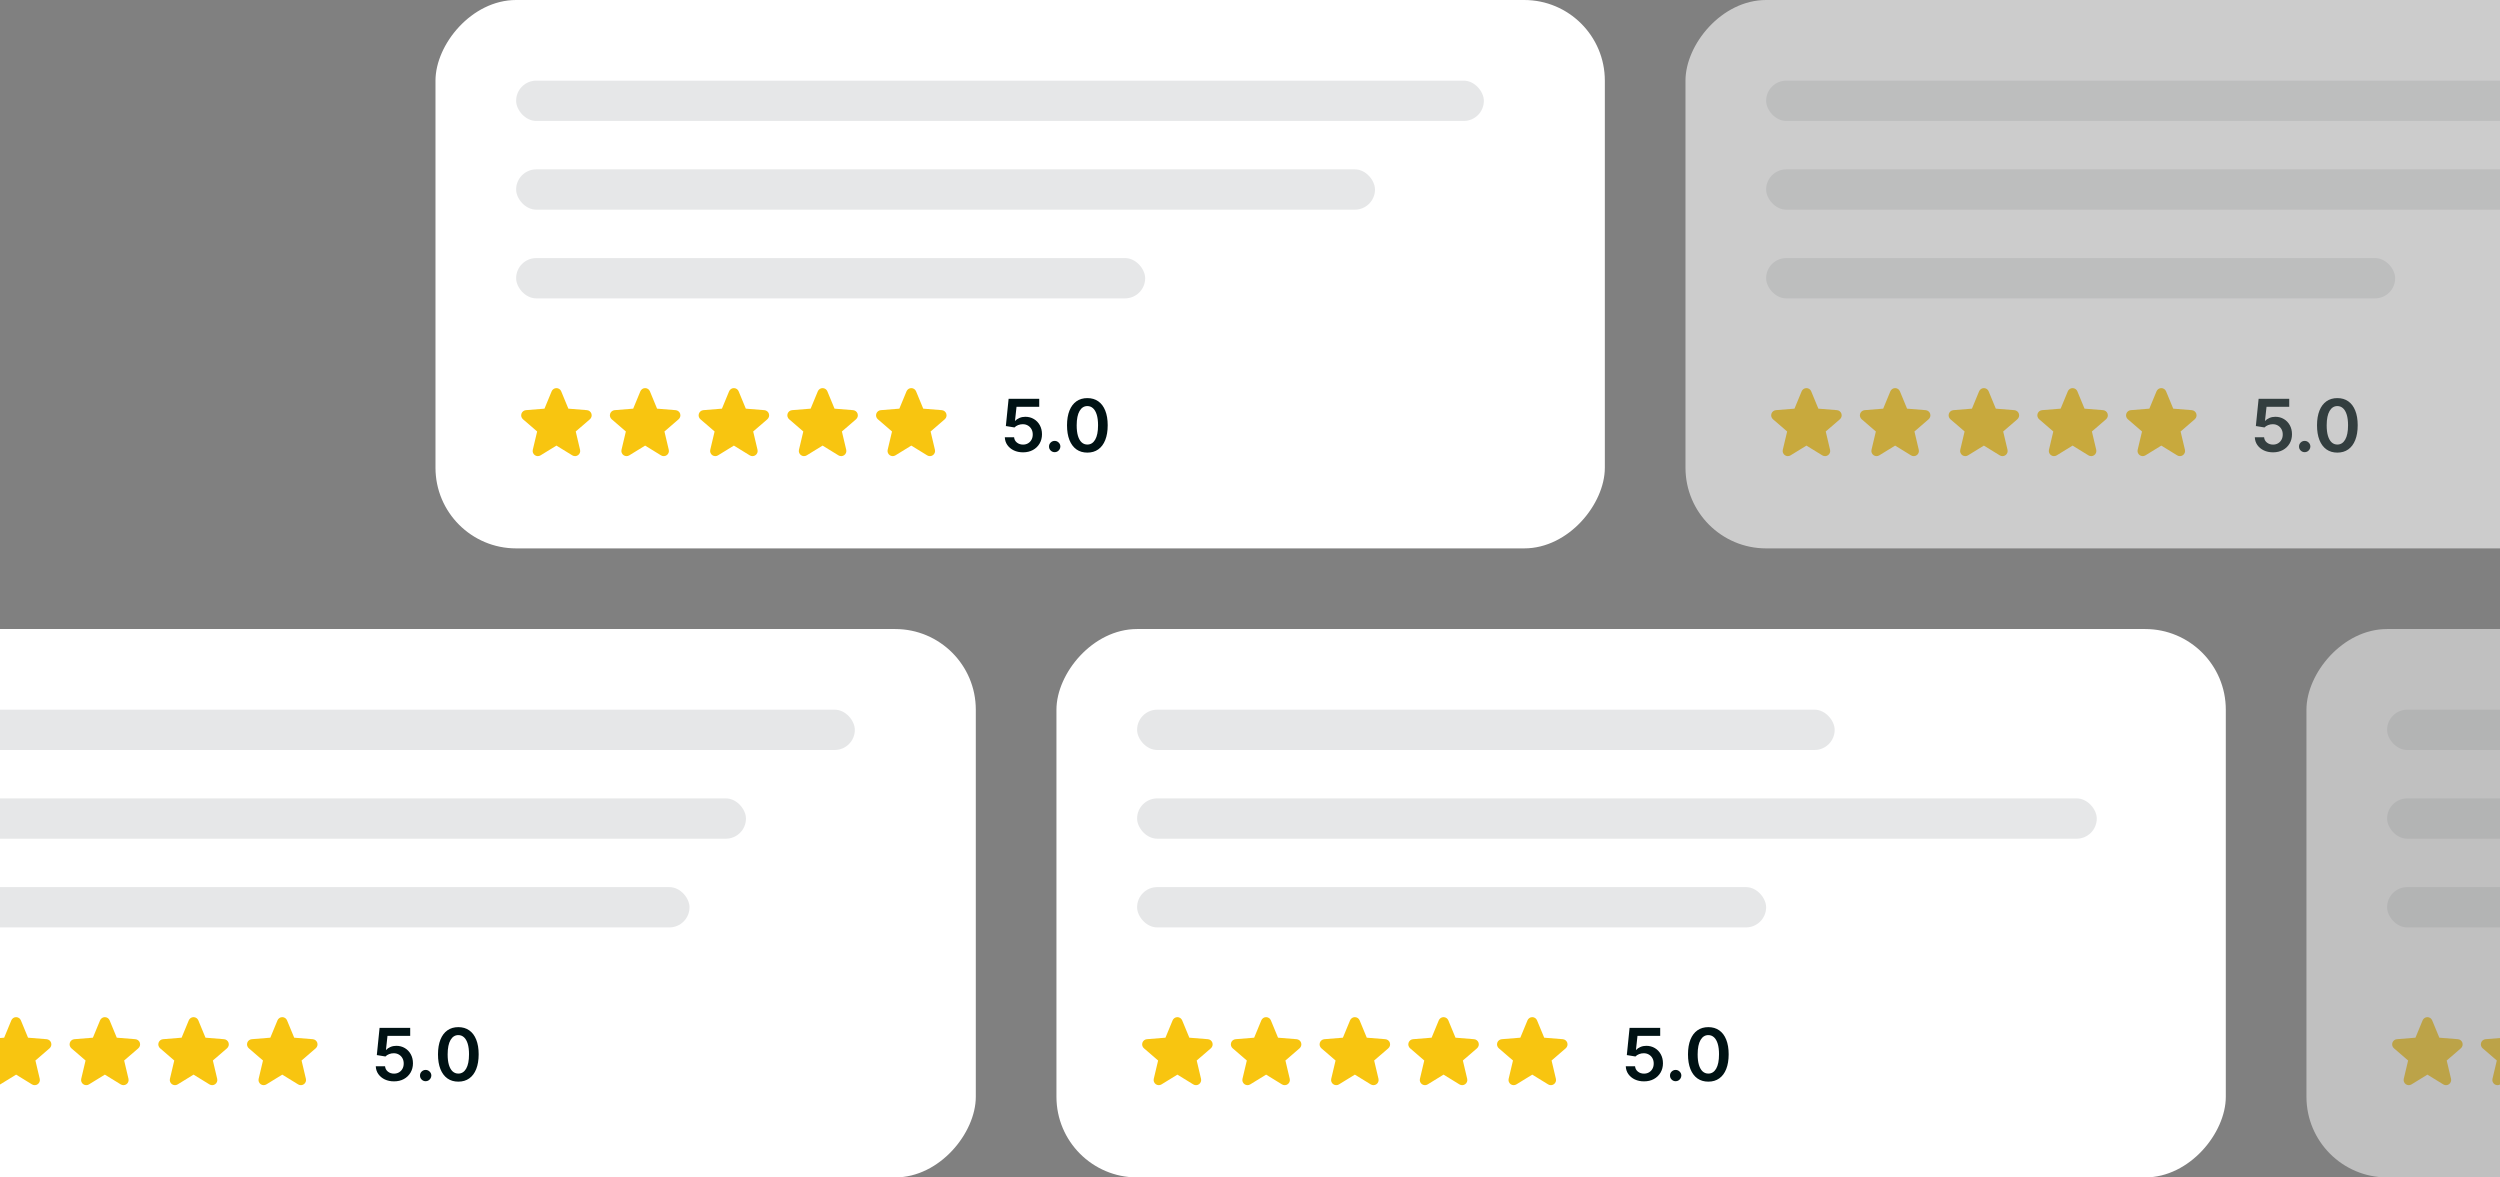 <svg width="620" height="292" viewBox="0 0 620 292" fill="none" xmlns="http://www.w3.org/2000/svg">
<rect x="0" y="0" width="620" height="292" fill="#808080" stroke="none"/>
<rect width="290" height="136" rx="20" transform="matrix(-1 0 0 1 552 156)" fill="white"/>
<path d="M407.714 268.178C406.862 268.178 406.099 268.018 405.426 267.699C404.753 267.375 404.218 266.932 403.822 266.369C403.43 265.807 403.221 265.163 403.195 264.439H405.496C405.539 264.976 405.771 265.415 406.193 265.755C406.615 266.092 407.122 266.26 407.714 266.26C408.179 266.26 408.592 266.154 408.955 265.941C409.317 265.728 409.602 265.432 409.811 265.052C410.02 264.673 410.122 264.241 410.118 263.755C410.122 263.26 410.018 262.821 409.805 262.438C409.592 262.054 409.3 261.754 408.929 261.537C408.558 261.315 408.132 261.204 407.651 261.204C407.259 261.2 406.873 261.272 406.494 261.422C406.114 261.571 405.814 261.767 405.592 262.01L403.451 261.658L404.135 254.908H411.729V256.89H406.097L405.72 260.361H405.797C406.04 260.075 406.383 259.839 406.826 259.651C407.269 259.459 407.755 259.363 408.283 259.363C409.076 259.363 409.783 259.551 410.406 259.926C411.028 260.297 411.518 260.808 411.876 261.46C412.234 262.112 412.413 262.858 412.413 263.697C412.413 264.562 412.212 265.334 411.812 266.011C411.415 266.684 410.864 267.215 410.156 267.603C409.453 267.986 408.639 268.178 407.714 268.178ZM415.566 268.14C415.178 268.14 414.845 268.003 414.568 267.731C414.291 267.458 414.155 267.125 414.159 266.733C414.155 266.35 414.291 266.022 414.568 265.749C414.845 265.476 415.178 265.34 415.566 265.34C415.941 265.34 416.267 265.476 416.544 265.749C416.825 266.022 416.968 266.35 416.972 266.733C416.968 266.993 416.899 267.23 416.767 267.443C416.639 267.656 416.469 267.826 416.256 267.954C416.047 268.078 415.817 268.14 415.566 268.14ZM423.664 268.248C422.612 268.248 421.708 267.982 420.954 267.449C420.204 266.912 419.627 266.139 419.222 265.129C418.821 264.115 418.621 262.894 418.621 261.466C418.625 260.039 418.828 258.824 419.228 257.823C419.633 256.817 420.21 256.05 420.96 255.522C421.715 254.993 422.616 254.729 423.664 254.729C424.713 254.729 425.614 254.993 426.368 255.522C427.122 256.05 427.7 256.817 428.1 257.823C428.505 258.829 428.708 260.043 428.708 261.466C428.708 262.898 428.505 264.121 428.1 265.135C427.7 266.145 427.122 266.917 426.368 267.449C425.618 267.982 424.717 268.248 423.664 268.248ZM423.664 266.248C424.482 266.248 425.128 265.845 425.601 265.04C426.078 264.23 426.317 263.039 426.317 261.466C426.317 260.427 426.208 259.553 425.991 258.846C425.774 258.138 425.467 257.606 425.07 257.248C424.674 256.885 424.205 256.704 423.664 256.704C422.85 256.704 422.207 257.109 421.734 257.919C421.261 258.724 421.022 259.907 421.018 261.466C421.014 262.51 421.118 263.388 421.331 264.1C421.548 264.812 421.855 265.348 422.252 265.711C422.648 266.069 423.119 266.248 423.664 266.248Z" fill="#001214"/>
<g clip-path="url(#clip0_1033_827)">
<path d="M300.299 259.973L296.783 263.006L297.854 267.543C297.914 267.789 297.898 268.048 297.811 268.285C297.723 268.523 297.567 268.729 297.362 268.878C297.157 269.027 296.913 269.112 296.66 269.122C296.407 269.132 296.156 269.067 295.94 268.935L291.995 266.507L288.047 268.935C287.831 269.067 287.581 269.131 287.329 269.12C287.076 269.11 286.832 269.025 286.628 268.876C286.423 268.727 286.268 268.521 286.18 268.284C286.092 268.047 286.077 267.789 286.136 267.543L287.211 263.006L283.695 259.973C283.504 259.808 283.366 259.59 283.298 259.346C283.229 259.103 283.235 258.845 283.312 258.605C283.39 258.364 283.537 258.152 283.734 257.994C283.932 257.837 284.171 257.741 284.423 257.719L289.033 257.347L290.811 253.044C290.907 252.809 291.071 252.609 291.281 252.468C291.492 252.326 291.74 252.251 291.993 252.251C292.247 252.251 292.494 252.326 292.705 252.468C292.915 252.609 293.079 252.809 293.176 253.044L294.953 257.347L299.562 257.719C299.814 257.74 300.055 257.835 300.253 257.993C300.451 258.15 300.599 258.362 300.677 258.603C300.755 258.844 300.761 259.102 300.692 259.346C300.624 259.59 300.486 259.808 300.294 259.974L300.299 259.973Z" fill="#F8C510"/>
</g>
<g clip-path="url(#clip1_1033_827)">
<path d="M322.299 259.973L318.783 263.006L319.854 267.543C319.914 267.789 319.898 268.048 319.811 268.285C319.723 268.523 319.567 268.729 319.362 268.878C319.157 269.027 318.913 269.112 318.66 269.122C318.407 269.132 318.156 269.067 317.94 268.935L313.995 266.507L310.047 268.935C309.831 269.067 309.581 269.131 309.329 269.12C309.076 269.11 308.832 269.025 308.628 268.876C308.423 268.727 308.268 268.521 308.18 268.284C308.092 268.047 308.077 267.789 308.136 267.543L309.211 263.006L305.695 259.973C305.504 259.808 305.366 259.59 305.298 259.346C305.229 259.103 305.235 258.845 305.312 258.605C305.39 258.364 305.537 258.152 305.734 257.994C305.932 257.837 306.171 257.741 306.423 257.719L311.033 257.347L312.811 253.044C312.907 252.809 313.071 252.609 313.281 252.468C313.492 252.326 313.74 252.251 313.993 252.251C314.247 252.251 314.494 252.326 314.705 252.468C314.915 252.609 315.079 252.809 315.176 253.044L316.953 257.347L321.562 257.719C321.814 257.74 322.055 257.835 322.253 257.993C322.451 258.15 322.599 258.362 322.677 258.603C322.755 258.844 322.761 259.102 322.692 259.346C322.624 259.59 322.486 259.808 322.294 259.974L322.299 259.973Z" fill="#F8C510"/>
</g>
<g clip-path="url(#clip2_1033_827)">
<path d="M344.307 259.973L340.791 263.006L341.862 267.543C341.921 267.789 341.906 268.048 341.819 268.285C341.731 268.523 341.575 268.729 341.37 268.878C341.165 269.027 340.921 269.112 340.668 269.122C340.415 269.132 340.164 269.067 339.948 268.935L336.003 266.507L332.055 268.935C331.839 269.067 331.589 269.131 331.336 269.12C331.084 269.11 330.84 269.025 330.636 268.876C330.431 268.727 330.275 268.521 330.188 268.284C330.1 268.047 330.085 267.789 330.144 267.543L331.219 263.006L327.703 259.973C327.512 259.808 327.373 259.59 327.305 259.346C327.237 259.103 327.242 258.845 327.32 258.605C327.398 258.364 327.545 258.152 327.742 257.994C327.94 257.837 328.179 257.741 328.431 257.719L333.04 257.347L334.819 253.044C334.915 252.809 335.079 252.609 335.289 252.468C335.5 252.326 335.747 252.251 336.001 252.251C336.254 252.251 336.502 252.326 336.713 252.468C336.923 252.609 337.087 252.809 337.183 253.044L338.961 257.347L343.57 257.719C343.822 257.74 344.063 257.835 344.261 257.993C344.459 258.15 344.607 258.362 344.685 258.603C344.763 258.844 344.768 259.102 344.7 259.346C344.632 259.59 344.494 259.808 344.302 259.974L344.307 259.973Z" fill="#F8C510"/>
</g>
<g clip-path="url(#clip3_1033_827)">
<path d="M366.307 259.973L362.791 263.006L363.862 267.543C363.921 267.789 363.906 268.048 363.819 268.285C363.731 268.523 363.575 268.729 363.37 268.878C363.165 269.027 362.921 269.112 362.668 269.122C362.415 269.132 362.164 269.067 361.948 268.935L358.003 266.507L354.055 268.935C353.839 269.067 353.589 269.131 353.336 269.12C353.084 269.11 352.84 269.025 352.636 268.876C352.431 268.727 352.275 268.521 352.188 268.284C352.1 268.047 352.085 267.789 352.144 267.543L353.219 263.006L349.703 259.973C349.512 259.808 349.373 259.59 349.305 259.346C349.237 259.103 349.242 258.845 349.32 258.605C349.398 258.364 349.545 258.152 349.742 257.994C349.94 257.837 350.179 257.741 350.431 257.719L355.04 257.347L356.819 253.044C356.915 252.809 357.079 252.609 357.289 252.468C357.5 252.326 357.747 252.251 358.001 252.251C358.254 252.251 358.502 252.326 358.713 252.468C358.923 252.609 359.087 252.809 359.183 253.044L360.961 257.347L365.57 257.719C365.822 257.74 366.063 257.835 366.261 257.993C366.459 258.15 366.607 258.362 366.685 258.603C366.763 258.844 366.768 259.102 366.7 259.346C366.632 259.59 366.494 259.808 366.302 259.974L366.307 259.973Z" fill="#F8C510"/>
</g>
<g clip-path="url(#clip4_1033_827)">
<path d="M388.307 259.973L384.791 263.006L385.862 267.543C385.921 267.789 385.906 268.048 385.819 268.285C385.731 268.523 385.575 268.729 385.37 268.878C385.165 269.027 384.921 269.112 384.668 269.122C384.415 269.132 384.164 269.067 383.948 268.935L380.003 266.507L376.055 268.935C375.839 269.067 375.589 269.131 375.336 269.12C375.084 269.11 374.84 269.025 374.636 268.876C374.431 268.727 374.275 268.521 374.188 268.284C374.1 268.047 374.085 267.789 374.144 267.543L375.219 263.006L371.703 259.973C371.512 259.808 371.373 259.59 371.305 259.346C371.237 259.103 371.242 258.845 371.32 258.605C371.398 258.364 371.545 258.152 371.742 257.994C371.94 257.837 372.179 257.741 372.431 257.719L377.04 257.347L378.819 253.044C378.915 252.809 379.079 252.609 379.289 252.468C379.5 252.326 379.747 252.251 380.001 252.251C380.254 252.251 380.502 252.326 380.713 252.468C380.923 252.609 381.087 252.809 381.183 253.044L382.961 257.347L387.57 257.719C387.822 257.74 388.063 257.835 388.261 257.993C388.459 258.15 388.607 258.362 388.685 258.603C388.763 258.844 388.768 259.102 388.7 259.346C388.632 259.59 388.494 259.808 388.302 259.974L388.307 259.973Z" fill="#F8C510"/>
</g>
<rect opacity="0.1" x="282" y="176" width="173" height="10" rx="5" fill="#001214"/>
<rect opacity="0.1" x="282" y="198" width="238" height="10" rx="5" fill="#001214"/>
<rect opacity="0.1" x="282" y="220" width="156" height="10" rx="5" fill="#001214"/>
<g opacity="0.5">
<rect width="290" height="136" rx="20" transform="matrix(-1 0 0 1 862 156)" fill="white"/>
<g clip-path="url(#clip5_1033_827)">
<path d="M610.299 259.973L606.783 263.006L607.854 267.543C607.914 267.789 607.898 268.048 607.811 268.285C607.723 268.523 607.567 268.729 607.362 268.878C607.157 269.027 606.913 269.112 606.66 269.122C606.407 269.132 606.156 269.067 605.94 268.935L601.995 266.507L598.047 268.935C597.831 269.067 597.581 269.131 597.329 269.12C597.076 269.11 596.832 269.025 596.628 268.876C596.423 268.727 596.268 268.521 596.18 268.284C596.092 268.047 596.077 267.789 596.136 267.543L597.211 263.006L593.695 259.973C593.504 259.808 593.366 259.59 593.298 259.346C593.229 259.103 593.235 258.845 593.312 258.605C593.39 258.364 593.537 258.152 593.734 257.994C593.932 257.837 594.171 257.741 594.423 257.719L599.033 257.347L600.811 253.044C600.907 252.809 601.071 252.609 601.281 252.468C601.492 252.326 601.74 252.251 601.993 252.251C602.247 252.251 602.494 252.326 602.705 252.468C602.915 252.609 603.079 252.809 603.176 253.044L604.953 257.347L609.562 257.719C609.814 257.74 610.055 257.835 610.253 257.993C610.451 258.15 610.599 258.362 610.677 258.603C610.755 258.844 610.761 259.102 610.692 259.346C610.624 259.59 610.486 259.808 610.294 259.974L610.299 259.973Z" fill="#F8C510"/>
</g>
<g clip-path="url(#clip6_1033_827)">
<path d="M632.299 259.973L628.783 263.006L629.854 267.543C629.914 267.789 629.898 268.048 629.811 268.285C629.723 268.523 629.567 268.729 629.362 268.878C629.157 269.027 628.913 269.112 628.66 269.122C628.407 269.132 628.156 269.067 627.94 268.935L623.995 266.507L620.047 268.935C619.831 269.067 619.581 269.131 619.329 269.12C619.076 269.11 618.832 269.025 618.628 268.876C618.423 268.727 618.268 268.521 618.18 268.284C618.092 268.047 618.077 267.789 618.136 267.543L619.211 263.006L615.695 259.973C615.504 259.808 615.366 259.59 615.298 259.346C615.229 259.103 615.235 258.845 615.312 258.605C615.39 258.364 615.537 258.152 615.734 257.994C615.932 257.837 616.171 257.741 616.423 257.719L621.033 257.347L622.811 253.044C622.907 252.809 623.071 252.609 623.281 252.468C623.492 252.326 623.74 252.251 623.993 252.251C624.247 252.251 624.494 252.326 624.705 252.468C624.915 252.609 625.079 252.809 625.176 253.044L626.953 257.347L631.562 257.719C631.814 257.74 632.055 257.835 632.253 257.993C632.451 258.15 632.599 258.362 632.677 258.603C632.755 258.844 632.761 259.102 632.692 259.346C632.624 259.59 632.486 259.808 632.294 259.974L632.299 259.973Z" fill="#F8C510"/>
</g>
<rect opacity="0.1" x="592" y="176" width="240" height="10" rx="5" fill="#001214"/>
<rect opacity="0.1" x="592" y="198" width="213" height="10" rx="5" fill="#001214"/>
<rect opacity="0.1" x="592" y="220" width="156" height="10" rx="5" fill="#001214"/>
</g>
<rect width="290" height="136" rx="20" transform="matrix(-1 0 0 1 242 156)" fill="white"/>
<path d="M97.715 268.178C96.862 268.178 96.099 268.018 95.426 267.699C94.753 267.375 94.218 266.932 93.822 266.369C93.43 265.807 93.221 265.163 93.195 264.439H95.496C95.539 264.976 95.771 265.415 96.193 265.755C96.615 266.092 97.122 266.26 97.715 266.26C98.179 266.26 98.592 266.154 98.954 265.941C99.317 265.728 99.602 265.432 99.811 265.052C100.02 264.673 100.122 264.241 100.118 263.755C100.122 263.26 100.018 262.821 99.805 262.438C99.592 262.054 99.3 261.754 98.929 261.537C98.558 261.315 98.132 261.204 97.651 261.204C97.258 261.2 96.873 261.272 96.494 261.422C96.114 261.571 95.814 261.767 95.592 262.01L93.451 261.658L94.135 254.908H101.729V256.89H96.097L95.72 260.361H95.797C96.04 260.075 96.383 259.839 96.826 259.651C97.269 259.459 97.755 259.363 98.283 259.363C99.076 259.363 99.783 259.551 100.406 259.926C101.028 260.297 101.518 260.808 101.876 261.46C102.234 262.112 102.413 262.858 102.413 263.697C102.413 264.562 102.212 265.334 101.812 266.011C101.415 266.684 100.864 267.215 100.156 267.603C99.453 267.986 98.639 268.178 97.715 268.178ZM105.566 268.14C105.178 268.14 104.845 268.003 104.568 267.731C104.291 267.458 104.155 267.125 104.159 266.733C104.155 266.35 104.291 266.022 104.568 265.749C104.845 265.476 105.178 265.34 105.566 265.34C105.941 265.34 106.267 265.476 106.544 265.749C106.825 266.022 106.968 266.35 106.972 266.733C106.968 266.993 106.899 267.23 106.767 267.443C106.639 267.656 106.469 267.826 106.256 267.954C106.047 268.078 105.817 268.14 105.566 268.14ZM113.664 268.248C112.612 268.248 111.708 267.982 110.954 267.449C110.204 266.912 109.627 266.139 109.222 265.129C108.821 264.115 108.621 262.894 108.621 261.466C108.625 260.039 108.828 258.824 109.228 257.823C109.633 256.817 110.21 256.05 110.96 255.522C111.715 254.993 112.616 254.729 113.664 254.729C114.713 254.729 115.614 254.993 116.368 255.522C117.122 256.05 117.7 256.817 118.1 257.823C118.505 258.829 118.708 260.043 118.708 261.466C118.708 262.898 118.505 264.121 118.1 265.135C117.7 266.145 117.122 266.917 116.368 267.449C115.618 267.982 114.717 268.248 113.664 268.248ZM113.664 266.248C114.482 266.248 115.128 265.845 115.601 265.04C116.078 264.23 116.317 263.039 116.317 261.466C116.317 260.427 116.208 259.553 115.991 258.846C115.774 258.138 115.467 257.606 115.07 257.248C114.674 256.885 114.205 256.704 113.664 256.704C112.85 256.704 112.207 257.109 111.734 257.919C111.261 258.724 111.022 259.907 111.018 261.466C111.014 262.51 111.118 263.388 111.331 264.1C111.548 264.812 111.855 265.348 112.252 265.711C112.648 266.069 113.119 266.248 113.664 266.248Z" fill="#001214"/>
<g clip-path="url(#clip7_1033_827)">
<path d="M12.299 259.973L8.783 263.006L9.854 267.543C9.914 267.789 9.898 268.048 9.811 268.285C9.723 268.523 9.567 268.729 9.362 268.878C9.157 269.027 8.913 269.112 8.66 269.122C8.407 269.132 8.156 269.067 7.94 268.935L3.995 266.507L0.047 268.935C-0.169 269.067 -0.419 269.131 -0.671 269.12C-0.924 269.11 -1.168 269.025 -1.372 268.876C-1.577 268.727 -1.732 268.521 -1.82 268.284C-1.908 268.047 -1.923 267.789 -1.864 267.543L-0.789 263.006L-4.305 259.973C-4.496 259.808 -4.634 259.59 -4.702 259.346C-4.771 259.103 -4.765 258.845 -4.688 258.605C-4.61 258.364 -4.463 258.152 -4.266 257.994C-4.068 257.837 -3.829 257.741 -3.577 257.719L1.033 257.347L2.811 253.044C2.907 252.809 3.071 252.609 3.281 252.468C3.492 252.326 3.74 252.251 3.993 252.251C4.247 252.251 4.494 252.326 4.705 252.468C4.915 252.609 5.079 252.809 5.176 253.044L6.953 257.347L11.562 257.719C11.815 257.74 12.055 257.835 12.253 257.993C12.451 258.15 12.599 258.362 12.677 258.603C12.755 258.844 12.761 259.102 12.692 259.346C12.624 259.59 12.486 259.808 12.294 259.974L12.299 259.973Z" fill="#F8C510"/>
</g>
<g clip-path="url(#clip8_1033_827)">
<path d="M34.307 259.973L30.791 263.006L31.862 267.543C31.921 267.789 31.906 268.048 31.819 268.285C31.731 268.523 31.575 268.729 31.37 268.878C31.165 269.027 30.921 269.112 30.668 269.122C30.415 269.132 30.164 269.067 29.948 268.935L26.003 266.507L22.055 268.935C21.839 269.067 21.589 269.131 21.336 269.12C21.084 269.11 20.84 269.025 20.636 268.876C20.431 268.727 20.275 268.521 20.188 268.284C20.1 268.047 20.085 267.789 20.143 267.543L21.218 263.006L17.703 259.973C17.512 259.808 17.373 259.59 17.305 259.346C17.237 259.103 17.242 258.845 17.32 258.605C17.398 258.364 17.544 258.152 17.742 257.994C17.94 257.837 18.179 257.741 18.431 257.719L23.04 257.347L24.819 253.044C24.915 252.809 25.079 252.609 25.289 252.468C25.5 252.326 25.747 252.251 26.001 252.251C26.254 252.251 26.502 252.326 26.713 252.468C26.923 252.609 27.087 252.809 27.183 253.044L28.961 257.347L33.57 257.719C33.822 257.74 34.063 257.835 34.261 257.993C34.459 258.15 34.607 258.362 34.685 258.603C34.763 258.844 34.768 259.102 34.7 259.346C34.632 259.59 34.494 259.808 34.302 259.974L34.307 259.973Z" fill="#F8C510"/>
</g>
<g clip-path="url(#clip9_1033_827)">
<path d="M56.307 259.973L52.791 263.006L53.862 267.543C53.921 267.789 53.906 268.048 53.819 268.285C53.731 268.523 53.575 268.729 53.37 268.878C53.165 269.027 52.921 269.112 52.668 269.122C52.415 269.132 52.164 269.067 51.948 268.935L48.003 266.507L44.055 268.935C43.839 269.067 43.589 269.131 43.336 269.12C43.084 269.11 42.84 269.025 42.636 268.876C42.431 268.727 42.275 268.521 42.188 268.284C42.1 268.047 42.085 267.789 42.144 267.543L43.218 263.006L39.703 259.973C39.512 259.808 39.373 259.59 39.305 259.346C39.237 259.103 39.242 258.845 39.32 258.605C39.398 258.364 39.544 258.152 39.742 257.994C39.94 257.837 40.179 257.741 40.431 257.719L45.04 257.347L46.819 253.044C46.915 252.809 47.079 252.609 47.289 252.468C47.5 252.326 47.747 252.251 48.001 252.251C48.254 252.251 48.502 252.326 48.713 252.468C48.923 252.609 49.087 252.809 49.183 253.044L50.961 257.347L55.57 257.719C55.822 257.74 56.063 257.835 56.261 257.993C56.459 258.15 56.607 258.362 56.685 258.603C56.763 258.844 56.768 259.102 56.7 259.346C56.632 259.59 56.494 259.808 56.302 259.974L56.307 259.973Z" fill="#F8C510"/>
</g>
<g clip-path="url(#clip10_1033_827)">
<path d="M78.307 259.973L74.791 263.006L75.862 267.543C75.921 267.789 75.906 268.048 75.819 268.285C75.731 268.523 75.575 268.729 75.37 268.878C75.165 269.027 74.921 269.112 74.668 269.122C74.415 269.132 74.164 269.067 73.948 268.935L70.003 266.507L66.055 268.935C65.839 269.067 65.589 269.131 65.336 269.12C65.084 269.11 64.84 269.025 64.635 268.876C64.431 268.727 64.275 268.521 64.188 268.284C64.1 268.047 64.085 267.789 64.144 267.543L65.219 263.006L61.703 259.973C61.512 259.808 61.373 259.59 61.305 259.346C61.237 259.103 61.242 258.845 61.32 258.605C61.398 258.364 61.544 258.152 61.742 257.994C61.94 257.837 62.179 257.741 62.431 257.719L67.04 257.347L68.819 253.044C68.915 252.809 69.079 252.609 69.289 252.468C69.5 252.326 69.747 252.251 70.001 252.251C70.254 252.251 70.502 252.326 70.713 252.468C70.923 252.609 71.087 252.809 71.183 253.044L72.961 257.347L77.57 257.719C77.822 257.74 78.063 257.835 78.261 257.993C78.459 258.15 78.607 258.362 78.685 258.603C78.763 258.844 78.768 259.102 78.7 259.346C78.632 259.59 78.494 259.808 78.302 259.974L78.307 259.973Z" fill="#F8C510"/>
</g>
<rect opacity="0.1" x="-28" y="176" width="240" height="10" rx="5" fill="#001214"/>
<rect opacity="0.1" x="-28" y="198" width="213" height="10" rx="5" fill="#001214"/>
<rect opacity="0.1" x="-28" y="220" width="199" height="10" rx="5" fill="#001214"/>
<rect width="290" height="136" rx="20" transform="matrix(-1 0 0 1 398 0)" fill="white"/>
<path d="M253.714 112.178C252.862 112.178 252.099 112.018 251.426 111.699C250.753 111.375 250.218 110.932 249.822 110.369C249.43 109.807 249.221 109.163 249.195 108.439H251.496C251.539 108.976 251.771 109.415 252.193 109.755C252.615 110.092 253.122 110.26 253.714 110.26C254.179 110.26 254.592 110.154 254.955 109.941C255.317 109.728 255.602 109.432 255.811 109.052C256.02 108.673 256.122 108.241 256.118 107.755C256.122 107.26 256.018 106.821 255.805 106.438C255.592 106.054 255.3 105.754 254.929 105.537C254.558 105.315 254.132 105.204 253.651 105.204C253.259 105.2 252.873 105.272 252.494 105.422C252.114 105.571 251.814 105.767 251.592 106.01L249.451 105.658L250.135 98.908H257.729V100.89H252.097L251.72 104.361H251.797C252.04 104.075 252.383 103.839 252.826 103.651C253.269 103.459 253.755 103.363 254.283 103.363C255.076 103.363 255.783 103.551 256.406 103.926C257.028 104.297 257.518 104.808 257.876 105.46C258.234 106.112 258.413 106.858 258.413 107.697C258.413 108.562 258.212 109.334 257.812 110.011C257.415 110.684 256.864 111.215 256.156 111.603C255.453 111.986 254.639 112.178 253.714 112.178ZM261.566 112.14C261.178 112.14 260.845 112.003 260.568 111.731C260.291 111.458 260.155 111.125 260.159 110.733C260.155 110.35 260.291 110.022 260.568 109.749C260.845 109.476 261.178 109.34 261.566 109.34C261.941 109.34 262.267 109.476 262.544 109.749C262.825 110.022 262.968 110.35 262.972 110.733C262.968 110.993 262.899 111.23 262.767 111.443C262.639 111.656 262.469 111.826 262.256 111.954C262.047 112.078 261.817 112.14 261.566 112.14ZM269.664 112.248C268.612 112.248 267.708 111.982 266.954 111.449C266.204 110.912 265.627 110.139 265.222 109.129C264.821 108.115 264.621 106.894 264.621 105.466C264.625 104.039 264.828 102.824 265.228 101.823C265.633 100.817 266.21 100.05 266.96 99.522C267.715 98.993 268.616 98.729 269.664 98.729C270.713 98.729 271.614 98.993 272.368 99.522C273.122 100.05 273.7 100.817 274.1 101.823C274.505 102.829 274.708 104.043 274.708 105.466C274.708 106.898 274.505 108.121 274.1 109.135C273.7 110.145 273.122 110.917 272.368 111.449C271.618 111.982 270.717 112.248 269.664 112.248ZM269.664 110.248C270.482 110.248 271.128 109.845 271.601 109.04C272.078 108.23 272.317 107.039 272.317 105.466C272.317 104.427 272.208 103.553 271.991 102.846C271.774 102.138 271.467 101.606 271.07 101.248C270.674 100.885 270.205 100.704 269.664 100.704C268.85 100.704 268.207 101.109 267.734 101.919C267.261 102.724 267.022 103.907 267.018 105.466C267.014 106.51 267.118 107.388 267.331 108.1C267.548 108.812 267.855 109.348 268.252 109.711C268.648 110.069 269.119 110.248 269.664 110.248Z" fill="#001214"/>
<g clip-path="url(#clip11_1033_827)">
<path d="M146.299 103.973L142.783 107.006L143.854 111.543C143.914 111.789 143.898 112.048 143.811 112.285C143.723 112.523 143.567 112.729 143.362 112.878C143.157 113.027 142.913 113.112 142.66 113.122C142.407 113.132 142.156 113.067 141.94 112.935L137.995 110.507L134.047 112.935C133.831 113.067 133.581 113.131 133.329 113.12C133.076 113.11 132.832 113.025 132.628 112.876C132.423 112.727 132.268 112.521 132.18 112.284C132.092 112.047 132.077 111.789 132.136 111.543L133.211 107.006L129.695 103.973C129.504 103.808 129.366 103.59 129.298 103.346C129.229 103.103 129.235 102.845 129.312 102.605C129.39 102.364 129.537 102.152 129.734 101.994C129.932 101.837 130.171 101.741 130.423 101.719L135.033 101.347L136.811 97.044C136.907 96.809 137.071 96.609 137.281 96.468C137.492 96.326 137.74 96.251 137.993 96.251C138.247 96.251 138.494 96.326 138.705 96.468C138.915 96.609 139.079 96.809 139.176 97.044L140.953 101.347L145.562 101.719C145.814 101.74 146.055 101.835 146.253 101.993C146.451 102.15 146.599 102.362 146.677 102.603C146.755 102.844 146.761 103.102 146.692 103.346C146.624 103.59 146.486 103.808 146.294 103.974L146.299 103.973Z" fill="#F8C510"/>
</g>
<g clip-path="url(#clip12_1033_827)">
<path d="M168.299 103.973L164.783 107.006L165.854 111.543C165.914 111.789 165.898 112.048 165.811 112.285C165.723 112.523 165.567 112.729 165.362 112.878C165.157 113.027 164.913 113.112 164.66 113.122C164.407 113.132 164.156 113.067 163.94 112.935L159.995 110.507L156.047 112.935C155.831 113.067 155.581 113.131 155.329 113.12C155.076 113.11 154.832 113.025 154.628 112.876C154.423 112.727 154.268 112.521 154.18 112.284C154.092 112.047 154.077 111.789 154.136 111.543L155.211 107.006L151.695 103.973C151.504 103.808 151.366 103.59 151.298 103.346C151.229 103.103 151.235 102.845 151.312 102.605C151.39 102.364 151.537 102.152 151.734 101.994C151.932 101.837 152.171 101.741 152.423 101.719L157.033 101.347L158.811 97.044C158.907 96.809 159.071 96.609 159.281 96.468C159.492 96.326 159.74 96.251 159.993 96.251C160.247 96.251 160.494 96.326 160.705 96.468C160.915 96.609 161.079 96.809 161.176 97.044L162.953 101.347L167.562 101.719C167.814 101.74 168.055 101.835 168.253 101.993C168.451 102.15 168.599 102.362 168.677 102.603C168.755 102.844 168.761 103.102 168.692 103.346C168.624 103.59 168.486 103.808 168.294 103.974L168.299 103.973Z" fill="#F8C510"/>
</g>
<g clip-path="url(#clip13_1033_827)">
<path d="M190.307 103.973L186.791 107.006L187.862 111.543C187.921 111.789 187.906 112.048 187.819 112.285C187.731 112.523 187.575 112.729 187.37 112.878C187.165 113.027 186.921 113.112 186.668 113.122C186.415 113.132 186.164 113.067 185.948 112.935L182.003 110.507L178.055 112.935C177.839 113.067 177.589 113.131 177.336 113.12C177.084 113.11 176.84 113.025 176.636 112.876C176.431 112.727 176.275 112.521 176.188 112.284C176.1 112.047 176.085 111.789 176.144 111.543L177.219 107.006L173.703 103.973C173.512 103.808 173.373 103.59 173.305 103.346C173.237 103.103 173.242 102.845 173.32 102.605C173.398 102.364 173.545 102.152 173.742 101.994C173.94 101.837 174.179 101.741 174.431 101.719L179.04 101.347L180.819 97.044C180.915 96.809 181.079 96.609 181.289 96.468C181.5 96.326 181.747 96.251 182.001 96.251C182.254 96.251 182.502 96.326 182.713 96.468C182.923 96.609 183.087 96.809 183.183 97.044L184.961 101.347L189.57 101.719C189.822 101.74 190.063 101.835 190.261 101.993C190.459 102.15 190.607 102.362 190.685 102.603C190.763 102.844 190.768 103.102 190.7 103.346C190.632 103.59 190.494 103.808 190.302 103.974L190.307 103.973Z" fill="#F8C510"/>
</g>
<g clip-path="url(#clip14_1033_827)">
<path d="M212.307 103.973L208.791 107.006L209.862 111.543C209.921 111.789 209.906 112.048 209.819 112.285C209.731 112.523 209.575 112.729 209.37 112.878C209.165 113.027 208.921 113.112 208.668 113.122C208.415 113.132 208.164 113.067 207.948 112.935L204.003 110.507L200.055 112.935C199.839 113.067 199.589 113.131 199.336 113.12C199.084 113.11 198.84 113.025 198.636 112.876C198.431 112.727 198.275 112.521 198.188 112.284C198.1 112.047 198.085 111.789 198.144 111.543L199.219 107.006L195.703 103.973C195.512 103.808 195.373 103.59 195.305 103.346C195.237 103.103 195.242 102.845 195.32 102.605C195.398 102.364 195.545 102.152 195.742 101.994C195.94 101.837 196.179 101.741 196.431 101.719L201.04 101.347L202.819 97.044C202.915 96.809 203.079 96.609 203.289 96.468C203.5 96.326 203.747 96.251 204.001 96.251C204.254 96.251 204.502 96.326 204.713 96.468C204.923 96.609 205.087 96.809 205.183 97.044L206.961 101.347L211.57 101.719C211.822 101.74 212.063 101.835 212.261 101.993C212.459 102.15 212.607 102.362 212.685 102.603C212.763 102.844 212.768 103.102 212.7 103.346C212.632 103.59 212.494 103.808 212.302 103.974L212.307 103.973Z" fill="#F8C510"/>
</g>
<g clip-path="url(#clip15_1033_827)">
<path d="M234.307 103.973L230.791 107.006L231.862 111.543C231.921 111.789 231.906 112.048 231.819 112.285C231.731 112.523 231.575 112.729 231.37 112.878C231.165 113.027 230.921 113.112 230.668 113.122C230.415 113.132 230.164 113.067 229.948 112.935L226.003 110.507L222.055 112.935C221.839 113.067 221.589 113.131 221.336 113.12C221.084 113.11 220.84 113.025 220.636 112.876C220.431 112.727 220.275 112.521 220.188 112.284C220.1 112.047 220.085 111.789 220.144 111.543L221.219 107.006L217.703 103.973C217.512 103.808 217.373 103.59 217.305 103.346C217.237 103.103 217.242 102.845 217.32 102.605C217.398 102.364 217.545 102.152 217.742 101.994C217.94 101.837 218.179 101.741 218.431 101.719L223.04 101.347L224.819 97.044C224.915 96.809 225.079 96.609 225.289 96.468C225.5 96.326 225.747 96.251 226.001 96.251C226.254 96.251 226.502 96.326 226.713 96.468C226.923 96.609 227.087 96.809 227.183 97.044L228.961 101.347L233.57 101.719C233.822 101.74 234.063 101.835 234.261 101.993C234.459 102.15 234.607 102.362 234.685 102.603C234.763 102.844 234.768 103.102 234.7 103.346C234.632 103.59 234.494 103.808 234.302 103.974L234.307 103.973Z" fill="#F8C510"/>
</g>
<rect opacity="0.1" x="128" y="20" width="240" height="10" rx="5" fill="#001214"/>
<rect opacity="0.1" x="128" y="42" width="213" height="10" rx="5" fill="#001214"/>
<rect opacity="0.1" x="128" y="64" width="156" height="10" rx="5" fill="#001214"/>
<g opacity="0.6">
<rect width="290" height="136" rx="20" transform="matrix(-1 0 0 1 708 0)" fill="white"/>
<path d="M563.714 112.178C562.862 112.178 562.099 112.018 561.426 111.699C560.753 111.375 560.218 110.932 559.822 110.369C559.43 109.807 559.221 109.163 559.195 108.439H561.496C561.539 108.976 561.771 109.415 562.193 109.755C562.615 110.092 563.122 110.26 563.714 110.26C564.179 110.26 564.592 110.154 564.955 109.941C565.317 109.728 565.602 109.432 565.811 109.052C566.02 108.673 566.122 108.241 566.118 107.755C566.122 107.26 566.018 106.821 565.805 106.438C565.592 106.054 565.3 105.754 564.929 105.537C564.558 105.315 564.132 105.204 563.651 105.204C563.259 105.2 562.873 105.272 562.494 105.422C562.114 105.571 561.814 105.767 561.592 106.01L559.451 105.658L560.135 98.908H567.729V100.89H562.097L561.72 104.361H561.797C562.04 104.075 562.383 103.839 562.826 103.651C563.269 103.459 563.755 103.363 564.283 103.363C565.076 103.363 565.783 103.551 566.406 103.926C567.028 104.297 567.518 104.808 567.876 105.46C568.234 106.112 568.413 106.858 568.413 107.697C568.413 108.562 568.212 109.334 567.812 110.011C567.415 110.684 566.864 111.215 566.156 111.603C565.453 111.986 564.639 112.178 563.714 112.178ZM571.566 112.14C571.178 112.14 570.845 112.003 570.568 111.731C570.291 111.458 570.155 111.125 570.159 110.733C570.155 110.35 570.291 110.022 570.568 109.749C570.845 109.476 571.178 109.34 571.566 109.34C571.941 109.34 572.267 109.476 572.544 109.749C572.825 110.022 572.968 110.35 572.972 110.733C572.968 110.993 572.899 111.23 572.767 111.443C572.639 111.656 572.469 111.826 572.256 111.954C572.047 112.078 571.817 112.14 571.566 112.14ZM579.664 112.248C578.612 112.248 577.708 111.982 576.954 111.449C576.204 110.912 575.627 110.139 575.222 109.129C574.821 108.115 574.621 106.894 574.621 105.466C574.625 104.039 574.828 102.824 575.228 101.823C575.633 100.817 576.21 100.05 576.96 99.522C577.715 98.993 578.616 98.729 579.664 98.729C580.713 98.729 581.614 98.993 582.368 99.522C583.122 100.05 583.7 100.817 584.1 101.823C584.505 102.829 584.708 104.043 584.708 105.466C584.708 106.898 584.505 108.121 584.1 109.135C583.7 110.145 583.122 110.917 582.368 111.449C581.618 111.982 580.717 112.248 579.664 112.248ZM579.664 110.248C580.482 110.248 581.128 109.845 581.601 109.04C582.078 108.23 582.317 107.039 582.317 105.466C582.317 104.427 582.208 103.553 581.991 102.846C581.774 102.138 581.467 101.606 581.07 101.248C580.674 100.885 580.205 100.704 579.664 100.704C578.85 100.704 578.207 101.109 577.734 101.919C577.261 102.724 577.022 103.907 577.018 105.466C577.014 106.51 577.118 107.388 577.331 108.1C577.548 108.812 577.855 109.348 578.252 109.711C578.648 110.069 579.119 110.248 579.664 110.248Z" fill="#001214"/>
<g clip-path="url(#clip16_1033_827)">
<path d="M456.299 103.973L452.783 107.006L453.854 111.543C453.914 111.789 453.898 112.048 453.811 112.285C453.723 112.523 453.567 112.729 453.362 112.878C453.157 113.027 452.913 113.112 452.66 113.122C452.407 113.132 452.156 113.067 451.94 112.935L447.995 110.507L444.047 112.935C443.831 113.067 443.581 113.131 443.329 113.12C443.076 113.11 442.832 113.025 442.628 112.876C442.423 112.727 442.268 112.521 442.18 112.284C442.092 112.047 442.077 111.789 442.136 111.543L443.211 107.006L439.695 103.973C439.504 103.808 439.366 103.59 439.298 103.346C439.229 103.103 439.235 102.845 439.312 102.605C439.39 102.364 439.537 102.152 439.734 101.994C439.932 101.837 440.171 101.741 440.423 101.719L445.033 101.347L446.811 97.044C446.907 96.809 447.071 96.609 447.281 96.468C447.492 96.326 447.74 96.251 447.993 96.251C448.247 96.251 448.494 96.326 448.705 96.468C448.915 96.609 449.079 96.809 449.176 97.044L450.953 101.347L455.562 101.719C455.814 101.74 456.055 101.835 456.253 101.993C456.451 102.15 456.599 102.362 456.677 102.603C456.755 102.844 456.761 103.102 456.692 103.346C456.624 103.59 456.486 103.808 456.294 103.974L456.299 103.973Z" fill="#F8C510"/>
</g>
<g clip-path="url(#clip17_1033_827)">
<path d="M478.299 103.973L474.783 107.006L475.854 111.543C475.914 111.789 475.898 112.048 475.811 112.285C475.723 112.523 475.567 112.729 475.362 112.878C475.157 113.027 474.913 113.112 474.66 113.122C474.407 113.132 474.156 113.067 473.94 112.935L469.995 110.507L466.047 112.935C465.831 113.067 465.581 113.131 465.329 113.12C465.076 113.11 464.832 113.025 464.628 112.876C464.423 112.727 464.268 112.521 464.18 112.284C464.092 112.047 464.077 111.789 464.136 111.543L465.211 107.006L461.695 103.973C461.504 103.808 461.366 103.59 461.298 103.346C461.229 103.103 461.235 102.845 461.312 102.605C461.39 102.364 461.537 102.152 461.734 101.994C461.932 101.837 462.171 101.741 462.423 101.719L467.033 101.347L468.811 97.044C468.907 96.809 469.071 96.609 469.281 96.468C469.492 96.326 469.74 96.251 469.993 96.251C470.247 96.251 470.494 96.326 470.705 96.468C470.915 96.609 471.079 96.809 471.176 97.044L472.953 101.347L477.562 101.719C477.814 101.74 478.055 101.835 478.253 101.993C478.451 102.15 478.599 102.362 478.677 102.603C478.755 102.844 478.761 103.102 478.692 103.346C478.624 103.59 478.486 103.808 478.294 103.974L478.299 103.973Z" fill="#F8C510"/>
</g>
<g clip-path="url(#clip18_1033_827)">
<path d="M500.307 103.973L496.791 107.006L497.862 111.543C497.921 111.789 497.906 112.048 497.819 112.285C497.731 112.523 497.575 112.729 497.37 112.878C497.165 113.027 496.921 113.112 496.668 113.122C496.415 113.132 496.164 113.067 495.948 112.935L492.003 110.507L488.055 112.935C487.839 113.067 487.589 113.131 487.336 113.12C487.084 113.11 486.84 113.025 486.636 112.876C486.431 112.727 486.275 112.521 486.188 112.284C486.1 112.047 486.085 111.789 486.144 111.543L487.219 107.006L483.703 103.973C483.512 103.808 483.373 103.59 483.305 103.346C483.237 103.103 483.242 102.845 483.32 102.605C483.398 102.364 483.545 102.152 483.742 101.994C483.94 101.837 484.179 101.741 484.431 101.719L489.04 101.347L490.819 97.044C490.915 96.809 491.079 96.609 491.289 96.468C491.5 96.326 491.747 96.251 492.001 96.251C492.254 96.251 492.502 96.326 492.713 96.468C492.923 96.609 493.087 96.809 493.183 97.044L494.961 101.347L499.57 101.719C499.822 101.74 500.063 101.835 500.261 101.993C500.459 102.15 500.607 102.362 500.685 102.603C500.763 102.844 500.768 103.102 500.7 103.346C500.632 103.59 500.494 103.808 500.302 103.974L500.307 103.973Z" fill="#F8C510"/>
</g>
<g clip-path="url(#clip19_1033_827)">
<path d="M522.307 103.973L518.791 107.006L519.862 111.543C519.921 111.789 519.906 112.048 519.819 112.285C519.731 112.523 519.575 112.729 519.37 112.878C519.165 113.027 518.921 113.112 518.668 113.122C518.415 113.132 518.164 113.067 517.948 112.935L514.003 110.507L510.055 112.935C509.839 113.067 509.589 113.131 509.336 113.12C509.084 113.11 508.84 113.025 508.636 112.876C508.431 112.727 508.275 112.521 508.188 112.284C508.1 112.047 508.085 111.789 508.144 111.543L509.219 107.006L505.703 103.973C505.512 103.808 505.373 103.59 505.305 103.346C505.237 103.103 505.242 102.845 505.32 102.605C505.398 102.364 505.545 102.152 505.742 101.994C505.94 101.837 506.179 101.741 506.431 101.719L511.04 101.347L512.819 97.044C512.915 96.809 513.079 96.609 513.289 96.468C513.5 96.326 513.747 96.251 514.001 96.251C514.254 96.251 514.502 96.326 514.713 96.468C514.923 96.609 515.087 96.809 515.183 97.044L516.961 101.347L521.57 101.719C521.822 101.74 522.063 101.835 522.261 101.993C522.459 102.15 522.607 102.362 522.685 102.603C522.763 102.844 522.768 103.102 522.7 103.346C522.632 103.59 522.494 103.808 522.302 103.974L522.307 103.973Z" fill="#F8C510"/>
</g>
<g clip-path="url(#clip20_1033_827)">
<path d="M544.307 103.973L540.791 107.006L541.862 111.543C541.921 111.789 541.906 112.048 541.819 112.285C541.731 112.523 541.575 112.729 541.37 112.878C541.165 113.027 540.921 113.112 540.668 113.122C540.415 113.132 540.164 113.067 539.948 112.935L536.003 110.507L532.055 112.935C531.839 113.067 531.589 113.131 531.336 113.12C531.084 113.11 530.84 113.025 530.636 112.876C530.431 112.727 530.275 112.521 530.188 112.284C530.1 112.047 530.085 111.789 530.144 111.543L531.219 107.006L527.703 103.973C527.512 103.808 527.373 103.59 527.305 103.346C527.237 103.103 527.242 102.845 527.32 102.605C527.398 102.364 527.545 102.152 527.742 101.994C527.94 101.837 528.179 101.741 528.431 101.719L533.04 101.347L534.819 97.044C534.915 96.809 535.079 96.609 535.289 96.468C535.5 96.326 535.747 96.251 536.001 96.251C536.254 96.251 536.502 96.326 536.713 96.468C536.923 96.609 537.087 96.809 537.183 97.044L538.961 101.347L543.57 101.719C543.822 101.74 544.063 101.835 544.261 101.993C544.459 102.15 544.607 102.362 544.685 102.603C544.763 102.844 544.768 103.102 544.7 103.346C544.632 103.59 544.494 103.808 544.302 103.974L544.307 103.973Z" fill="#F8C510"/>
</g>
<rect opacity="0.1" x="438" y="20" width="240" height="10" rx="5" fill="#001214"/>
<rect opacity="0.1" x="438" y="42" width="213" height="10" rx="5" fill="#001214"/>
<rect opacity="0.1" x="438" y="64" width="156" height="10" rx="5" fill="#001214"/>
</g>
<defs>
<clipPath id="clip0_1033_827">
<rect width="20" height="20" fill="white" transform="translate(282 250.999)"/>
</clipPath>
<clipPath id="clip1_1033_827">
<rect width="20" height="20" fill="white" transform="translate(304 250.999)"/>
</clipPath>
<clipPath id="clip2_1033_827">
<rect width="20" height="20" fill="white" transform="translate(326 250.999)"/>
</clipPath>
<clipPath id="clip3_1033_827">
<rect width="20" height="20" fill="white" transform="translate(348 250.999)"/>
</clipPath>
<clipPath id="clip4_1033_827">
<rect width="20" height="20" fill="white" transform="translate(370 250.999)"/>
</clipPath>
<clipPath id="clip5_1033_827">
<rect width="20" height="20" fill="white" transform="translate(592 250.999)"/>
</clipPath>
<clipPath id="clip6_1033_827">
<rect width="20" height="20" fill="white" transform="translate(614 250.999)"/>
</clipPath>
<clipPath id="clip7_1033_827">
<rect width="20" height="20" fill="white" transform="translate(-6 250.999)"/>
</clipPath>
<clipPath id="clip8_1033_827">
<rect width="20" height="20" fill="white" transform="translate(16 250.999)"/>
</clipPath>
<clipPath id="clip9_1033_827">
<rect width="20" height="20" fill="white" transform="translate(38 250.999)"/>
</clipPath>
<clipPath id="clip10_1033_827">
<rect width="20" height="20" fill="white" transform="translate(60 250.999)"/>
</clipPath>
<clipPath id="clip11_1033_827">
<rect width="20" height="20" fill="white" transform="translate(128 94.999)"/>
</clipPath>
<clipPath id="clip12_1033_827">
<rect width="20" height="20" fill="white" transform="translate(150 94.999)"/>
</clipPath>
<clipPath id="clip13_1033_827">
<rect width="20" height="20" fill="white" transform="translate(172 94.999)"/>
</clipPath>
<clipPath id="clip14_1033_827">
<rect width="20" height="20" fill="white" transform="translate(194 94.999)"/>
</clipPath>
<clipPath id="clip15_1033_827">
<rect width="20" height="20" fill="white" transform="translate(216 94.999)"/>
</clipPath>
<clipPath id="clip16_1033_827">
<rect width="20" height="20" fill="white" transform="translate(438 94.999)"/>
</clipPath>
<clipPath id="clip17_1033_827">
<rect width="20" height="20" fill="white" transform="translate(460 94.999)"/>
</clipPath>
<clipPath id="clip18_1033_827">
<rect width="20" height="20" fill="white" transform="translate(482 94.999)"/>
</clipPath>
<clipPath id="clip19_1033_827">
<rect width="20" height="20" fill="white" transform="translate(504 94.999)"/>
</clipPath>
<clipPath id="clip20_1033_827">
<rect width="20" height="20" fill="white" transform="translate(526 94.999)"/>
</clipPath>
</defs>
</svg>
